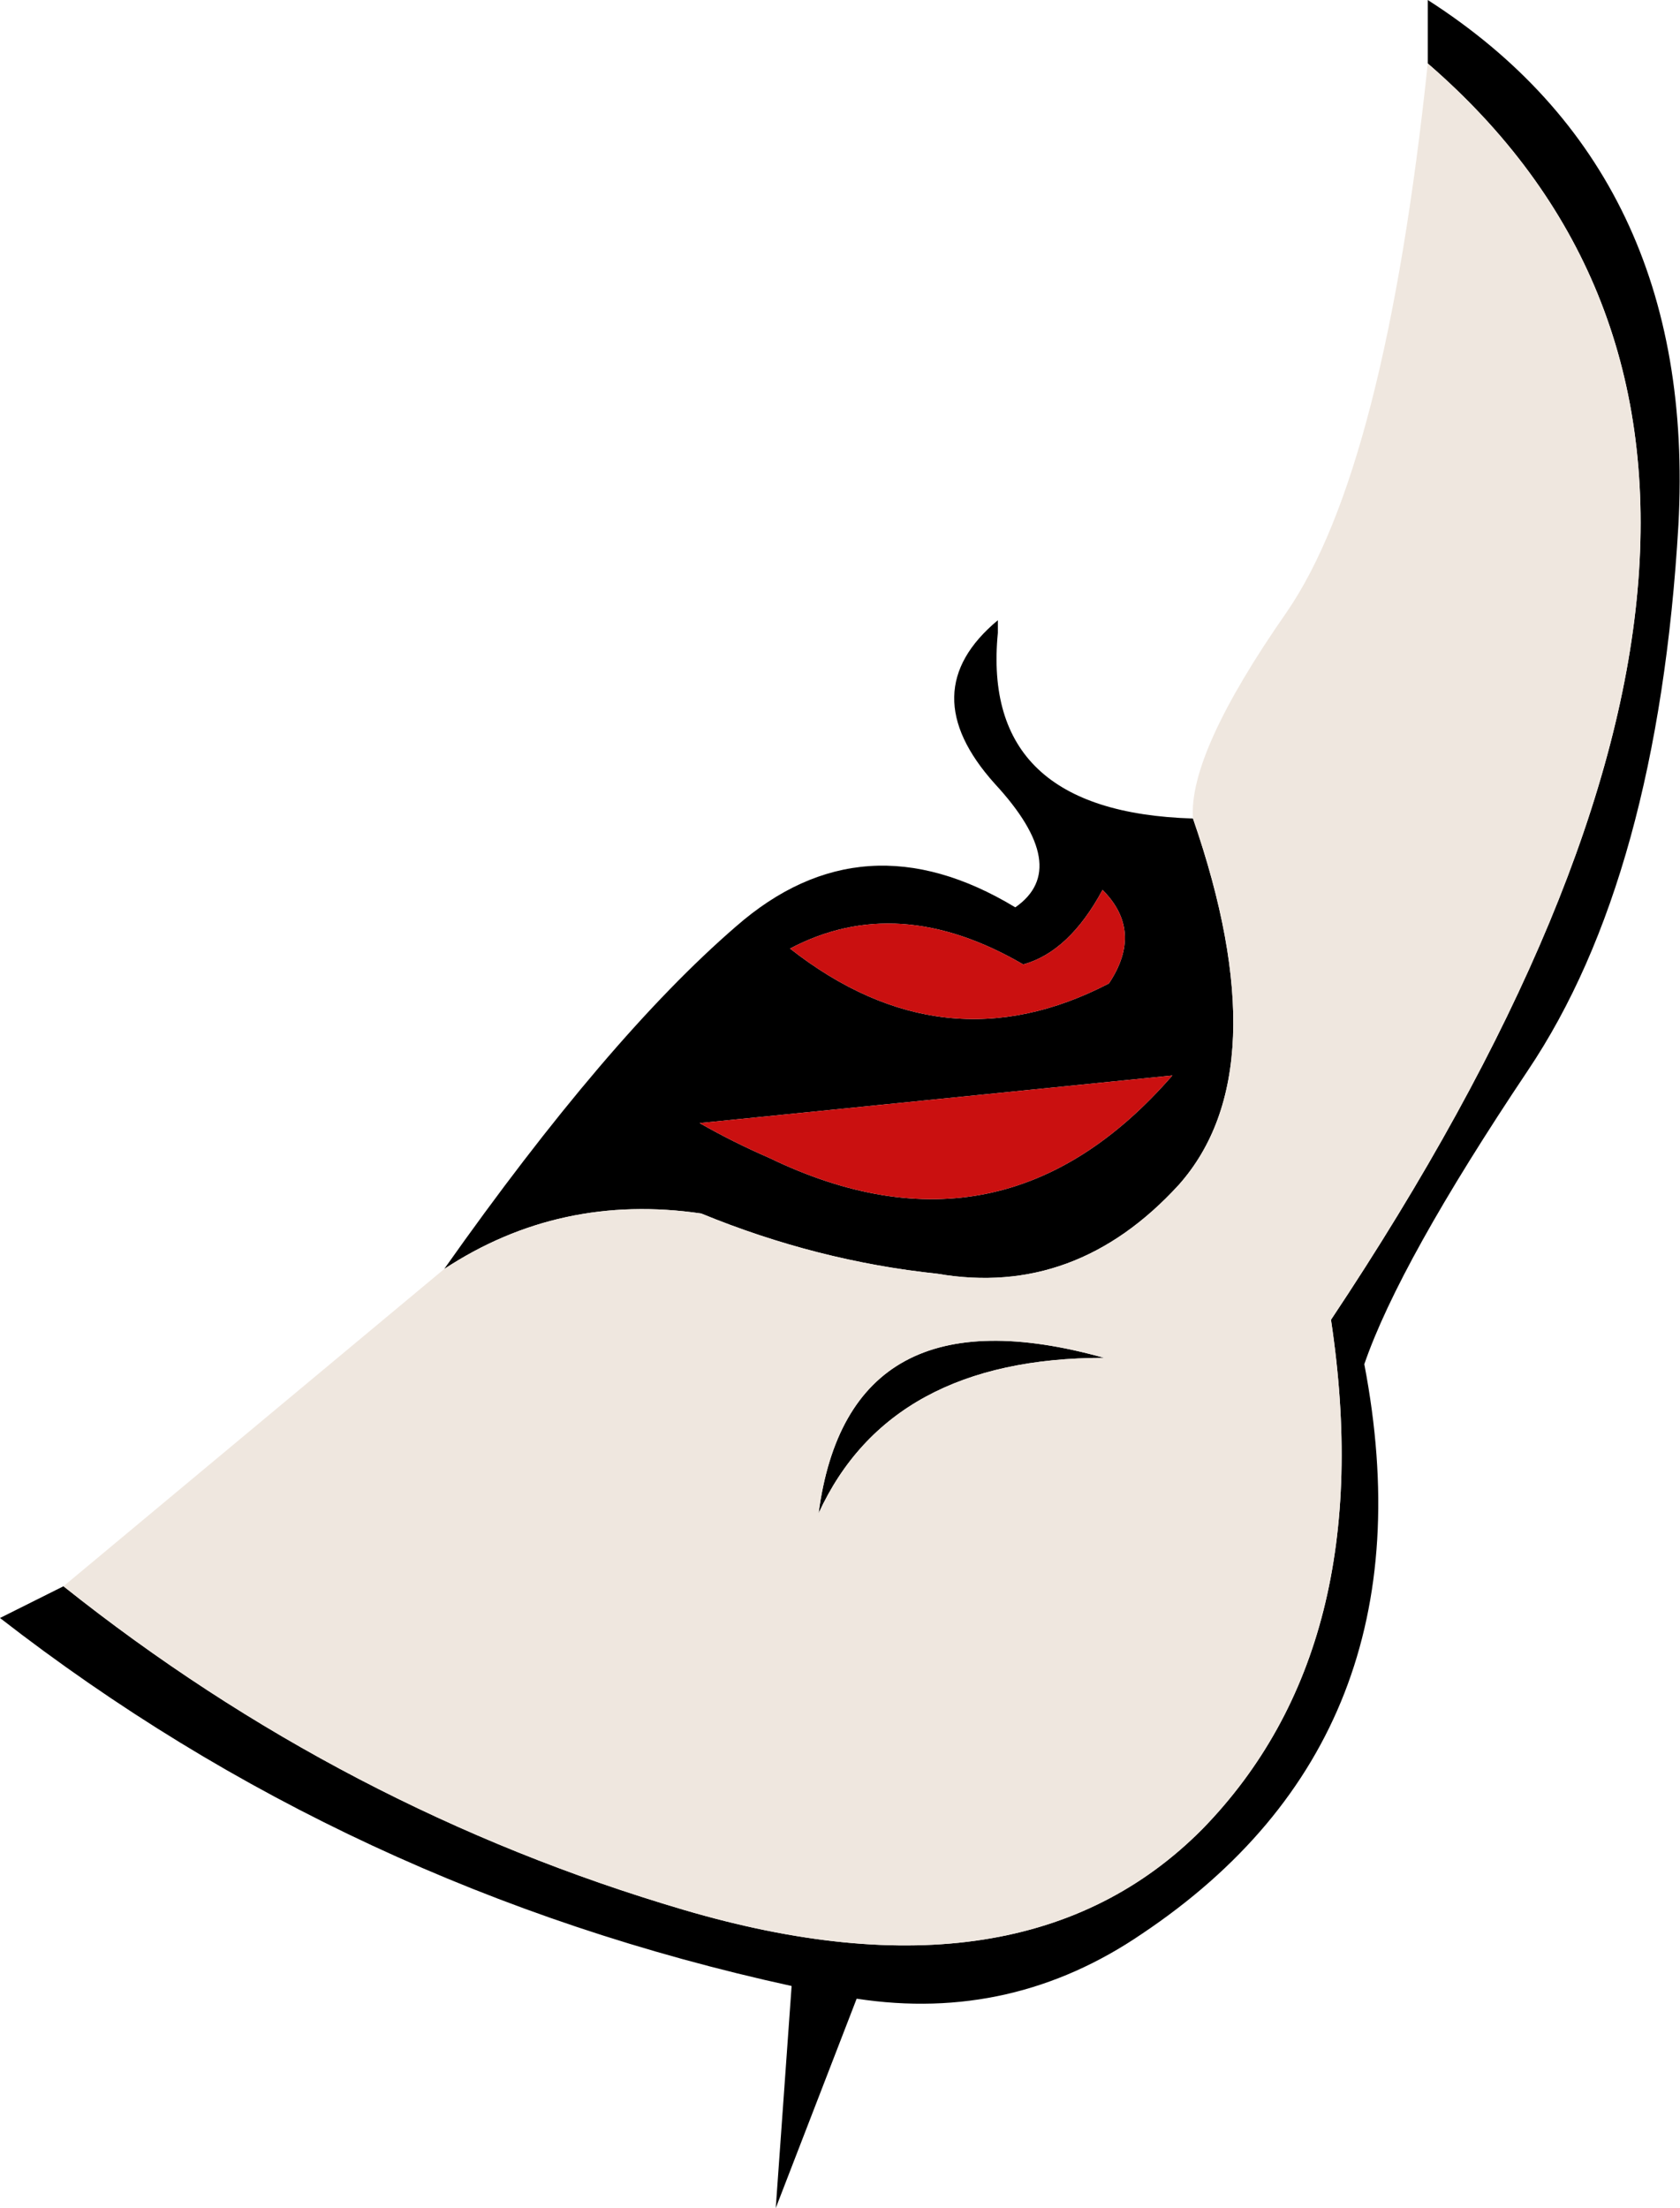 <?xml version="1.0" encoding="UTF-8" standalone="no"?>
<svg xmlns:xlink="http://www.w3.org/1999/xlink" height="69.6px" width="52.95px" xmlns="http://www.w3.org/2000/svg">
  <g transform="matrix(1.0, 0.0, 0.0, 1.0, 214.9, 45.75)">
    <path d="M-169.9 -43.75 L-169.9 -45.75 Q-161.4 -40.3 -162.0 -29.2 -162.65 -18.1 -166.75 -12.0 -170.8 -5.95 -171.9 -2.75 -169.65 9.0 -178.9 15.2 -183.0 18.0 -187.9 17.25 L-190.45 23.85 -189.95 16.85 Q-203.9 13.8 -214.9 5.25 L-212.9 4.25 Q-204.05 11.3 -193.35 14.45 -182.65 17.6 -177.0 11.9 -171.4 6.15 -172.95 -4.15 -155.1 -30.95 -169.9 -43.75 M-200.9 -5.75 Q-195.75 -13.05 -191.7 -16.55 -187.7 -20.05 -182.9 -17.15 -181.1 -18.4 -183.55 -21.05 -186.15 -23.95 -183.45 -26.2 L-183.45 -25.8 Q-184.0 -20.15 -177.3 -19.95 -174.55 -12.0 -177.75 -8.4 -181.0 -4.85 -185.35 -5.6 -189.15 -6.0 -192.8 -7.5 -197.25 -8.15 -200.9 -5.75 M-190.65 -9.25 Q-183.3 -5.7 -177.95 -11.85 L-192.85 -10.35 Q-191.8 -9.75 -190.65 -9.25 M-190.0 -15.85 Q-185.15 -12.05 -179.95 -14.75 -178.85 -16.4 -180.15 -17.7 -181.2 -15.75 -182.65 -15.35 -186.6 -17.65 -190.0 -15.85 M-180.1 -2.95 Q-186.85 -2.95 -189.1 1.95 -188.15 -5.2 -180.1 -2.95" fill="#000000" fill-rule="evenodd" stroke="none"/>
    <path d="M-177.3 -19.95 Q-177.45 -22.0 -174.35 -26.45 -171.25 -30.95 -169.9 -43.75 -155.1 -30.95 -172.95 -4.15 -171.4 6.15 -177.0 11.9 -182.65 17.6 -193.35 14.45 -204.05 11.3 -212.9 4.25 L-200.9 -5.75 Q-197.25 -8.15 -192.8 -7.5 -189.15 -6.0 -185.35 -5.6 -181.0 -4.85 -177.75 -8.4 -174.55 -12.0 -177.3 -19.95 M-180.1 -2.95 Q-188.15 -5.2 -189.1 1.95 -186.85 -2.95 -180.1 -2.95" fill="#efe7df" fill-rule="evenodd" stroke="none"/>
    <path d="M-190.0 -15.85 Q-186.6 -17.65 -182.65 -15.35 -181.2 -15.75 -180.15 -17.7 -178.85 -16.4 -179.95 -14.75 -185.15 -12.05 -190.0 -15.85 M-190.65 -9.25 Q-191.8 -9.75 -192.85 -10.35 L-177.95 -11.85 Q-183.3 -5.7 -190.65 -9.25" fill="#ca1010" fill-rule="evenodd" stroke="none"/>
  </g>
</svg>
